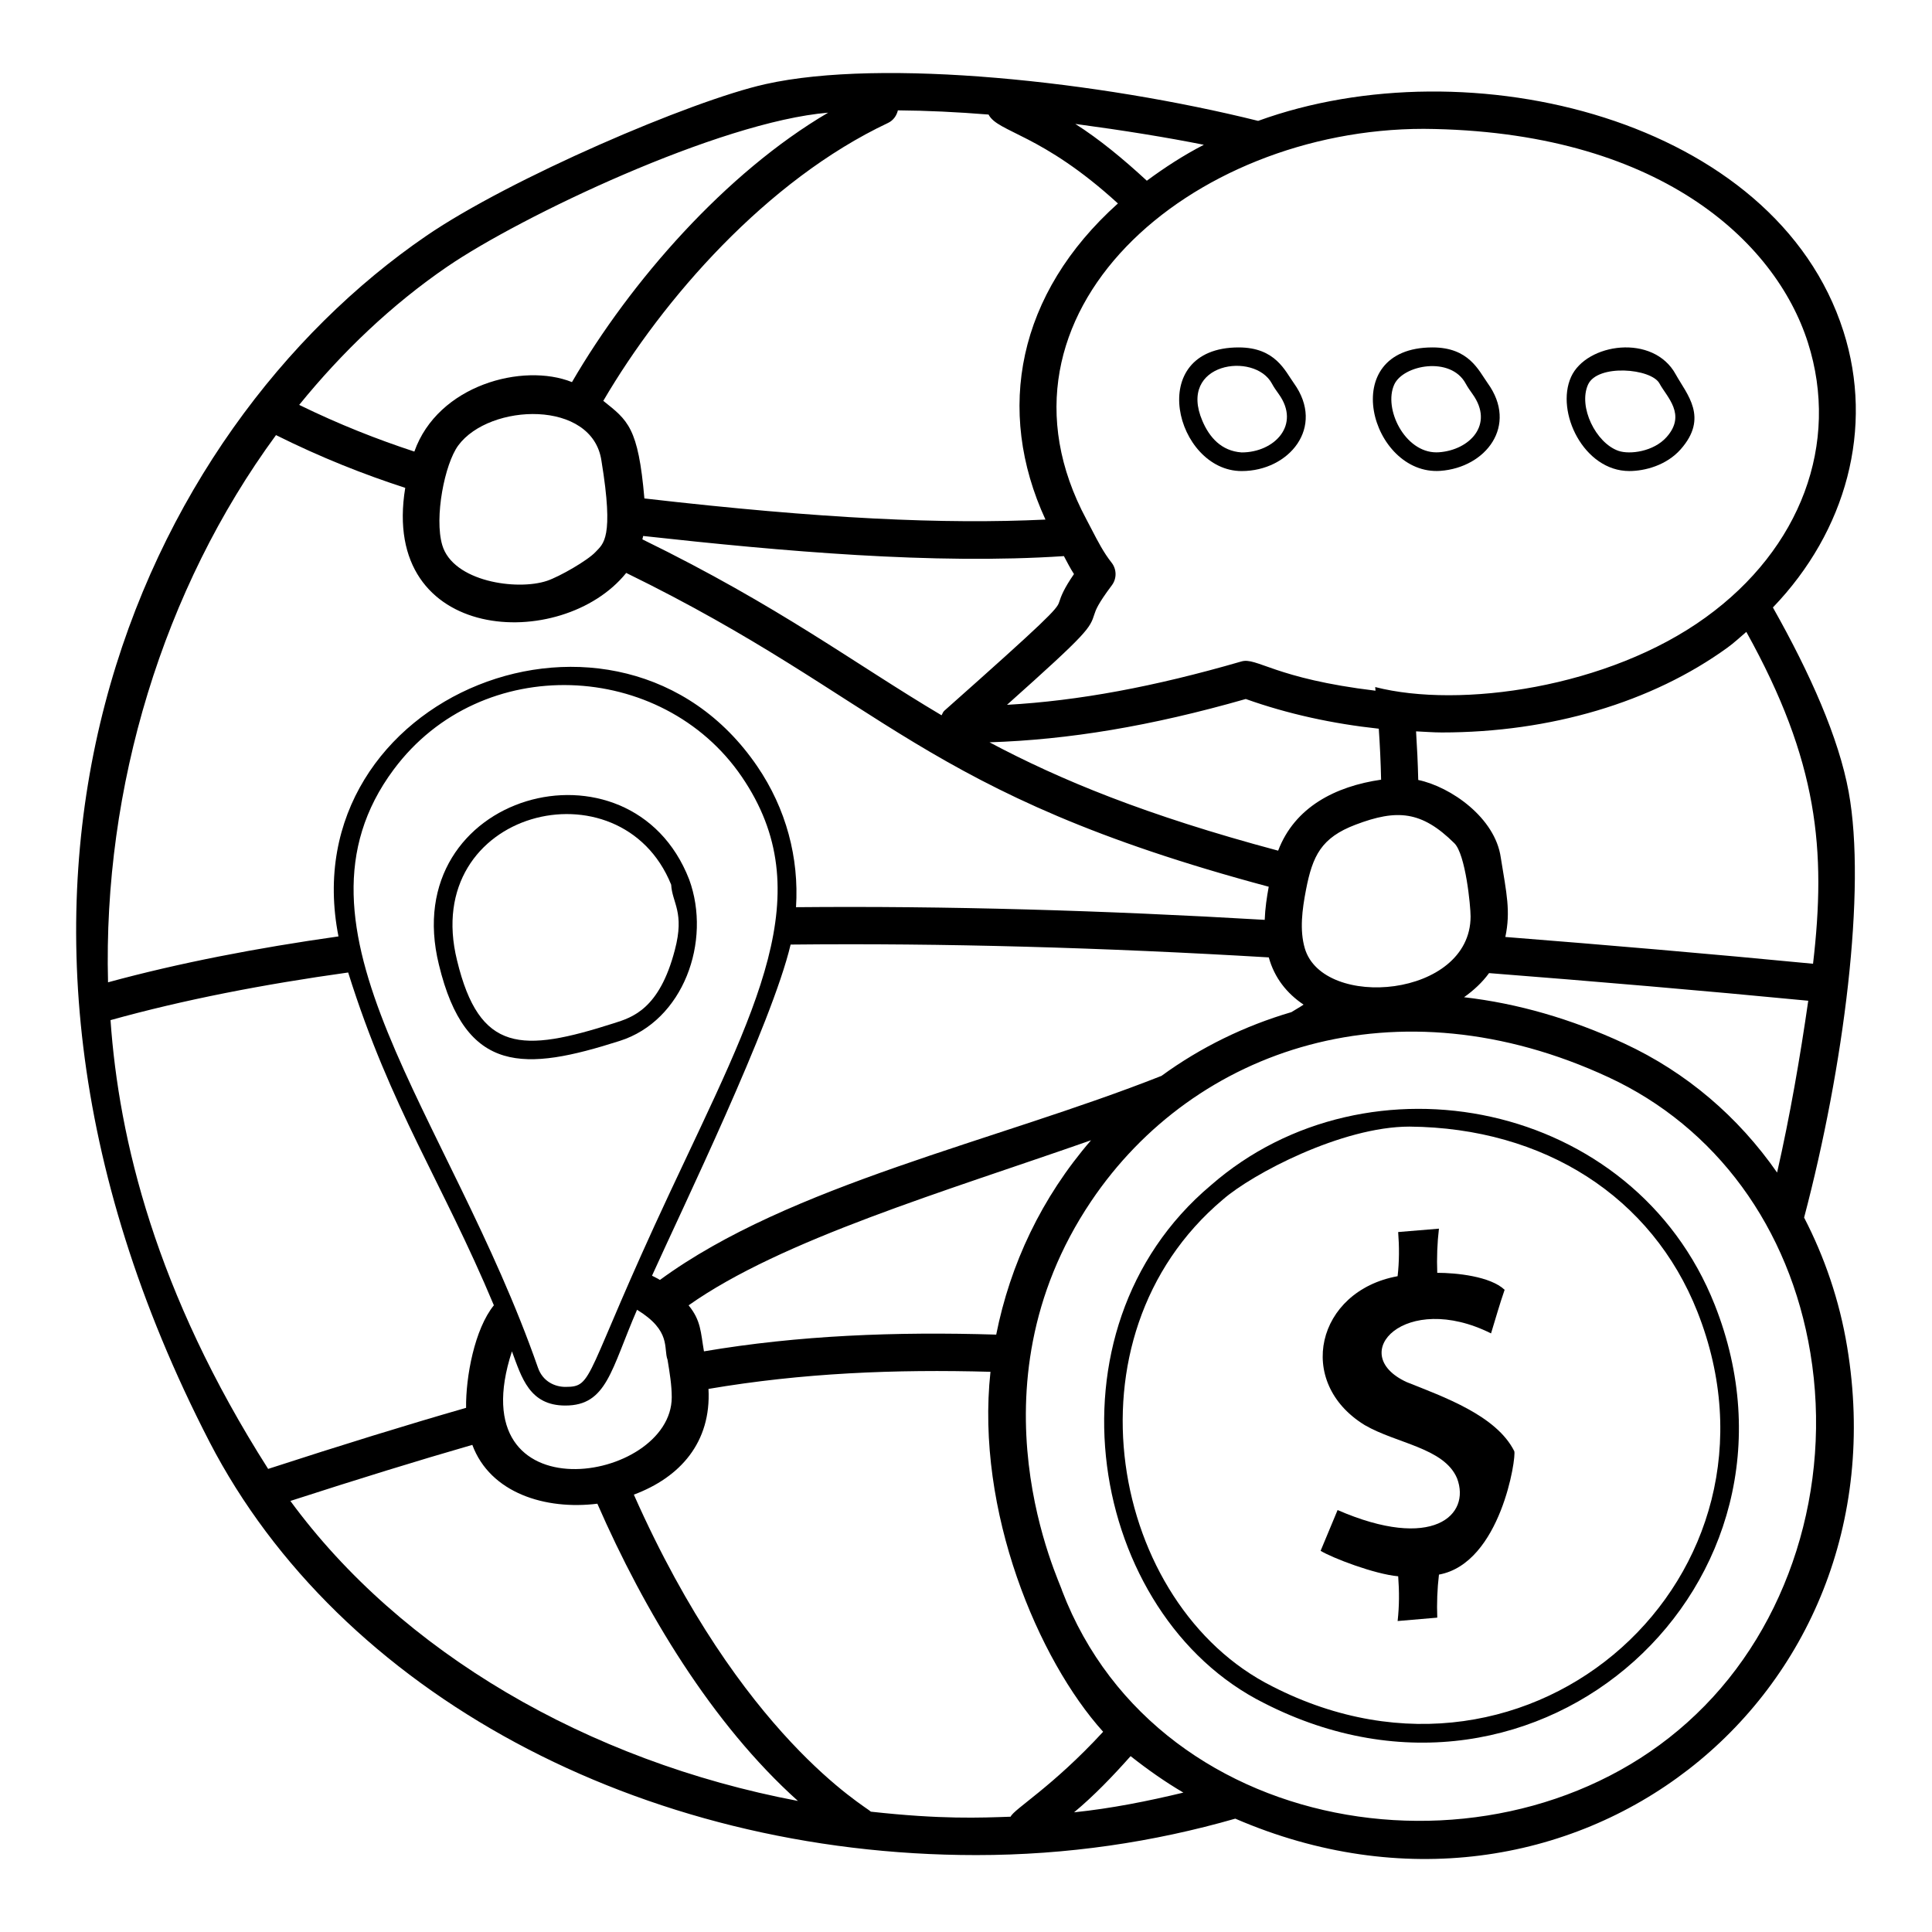 <?xml version="1.0" encoding="UTF-8"?>
<!-- Uploaded to: SVG Repo, www.svgrepo.com, Generator: SVG Repo Mixer Tools -->
<svg fill="#000000" width="800px" height="800px" version="1.1" viewBox="144 144 512 512" xmlns="http://www.w3.org/2000/svg">
 <g>
  <path d="m632.53 231.8c-17.957-56.367-99.293-76.062-155.11-55.766-42.055-10.453-99.469-16.703-130.61-9.73-19.738 4.414-67.758 25.086-89.812 40.184-74.902 51.266-133.05 173.03-57.492 319.6 34.426 66.535 114.19 109.53 203.22 109.53 24.125 0 47.082-3.465 68.641-9.656 88.473 38.227 177.67-31.281 162.15-125.02-2.047-12.379-6.012-23.836-11.41-34.27 10.547-39.965 16.547-86.938 11.812-112.8-2.617-14.305-10.18-31.336-20.082-48.887 19.449-20.23 26.875-47.531 18.695-73.184zm-169.5-49.43c-5.398 2.785-10.383 6.035-15.109 9.523-6.195-5.723-12.531-10.969-18.957-15.055 13.02 1.754 24.176 3.562 34.066 5.531zm-81.078-9.125c7.633 0.059 15.715 0.441 24.027 1.113 2.484 4.793 13.953 4.984 34.281 23.559-26.633 23.898-32.559 54.777-19.199 83.777-26.723 1.277-59.281-0.184-106.29-5.602-1.629-18.895-4.406-20.676-10.891-25.863 15.809-27.027 43.355-58.504 75.441-73.641 1.414-0.664 2.293-1.934 2.629-3.344zm-63.062 309.95c-0.676-0.441-1.402-0.73-2.098-1.121 7.918-17.594 31.754-66.684 36.73-87.754 40.512-0.426 82.957 0.801 126.72 3.398 1.5 5.398 4.719 9.488 9.223 12.52-1.027 0.691-2.16 1.316-3.223 1.984-12.402 3.644-24.043 9.312-34.43 16.891-44.066 17.426-98.484 28.84-132.92 54.082zm114.25-37.016c-13.16 15.227-21.418 32.879-25.133 51.508-26.715-0.82-52.379 0.188-77.449 4.434-0.891-5.16-0.77-8.129-4.07-12.195 24.629-17.406 67.766-30.105 106.65-43.746zm-153.47 55.949c2.582 6.938 4.633 14.355 14.152 14.355 11.031 0 12.098-9.492 19.004-25.383 9.176 5.617 6.945 10.184 8.086 13.27 0.57 3.457 1.109 6.723 1.109 9.918-0.02 22.82-56.77 31.961-42.352-12.16zm-31.34-154.19c23.262-31.312 71.191-28.953 92.242 1.895 21.035 30.805 3.809 61.316-19.102 110.32-22.984 49.102-19.977 51.387-27.648 51.387-2.656 0-5.957-1.336-7.254-5.094-23.582-67.57-69.688-116.18-38.238-158.51zm241.76 31.938c1.754-9.117 4.066-13.883 13.18-17.336 10.945-4.152 17.469-3.672 26.152 4.926 2.973 2.934 4.301 16.605 4.301 19.406-0.016 21.59-39.121 24.816-43.934 8.445-1.414-4.84-0.691-10.281 0.301-15.441zm-7.367-10.441c-35.137-9.398-57.793-18.773-76.492-28.715 20.898-0.68 42.68-4.258 67.91-11.477 11.164 3.984 23.125 6.57 35.254 7.871 0.293 4.34 0.512 8.812 0.613 13.508-12.121 1.758-22.898 7.266-27.285 18.812zm-56.773-78.059c0.848 1.586 1.641 3.176 2.668 4.758-2.625 3.805-3.394 5.758-3.965 7.539-0.57 1.762-3.191 4.535-30.406 28.691-0.363 0.324-0.473 0.797-0.723 1.195-23.223-13.773-42.848-28.82-79.285-46.625 0.066-0.301 0.156-0.594 0.211-0.895 36.773 4.047 76.988 7.637 111.5 5.336zm-124.12-1.098c-2.09 2.246-9.555 6.539-12.852 7.644-7.973 2.672-24.93 0.223-27.777-9.473-2.152-7.32 0.652-21.527 4.238-26.391 8.297-11.262 35.641-12.246 37.961 4.109 3.375 20.59 0.461 21.918-1.57 24.109zm-39.254-75.641c19.297-13.203 71.945-38.359 100.9-40.781-27.133 15.91-52.391 44.734-67.895 71.406-12.977-5.211-35.531 0.758-41.77 18.41-9.816-3.227-19.879-7.168-30.52-12.371 11.391-14.016 24.449-26.512 39.281-36.664zm-45.438 44.668c12.023 5.988 23.301 10.43 34.258 13.98-6.801 41.32 41.559 43.668 58.562 22.547 69.211 33.836 77.711 58.391 170.27 83.16-0.508 2.773-0.953 5.723-1.062 8.777-42.82-2.516-84.418-3.723-124.21-3.352 0.832-13.07-2.613-26.113-10.293-37.363-36.512-53.512-123.6-18.914-110.96 45.105-21.641 3.066-42.16 7.008-61.07 12.164-1.348-51.645 14.566-104.22 44.516-145.02zm-43.844 155.04c19.395-5.402 40.551-9.496 62.977-12.625 11.375 36.25 24.922 55.465 38.613 88.199-5.109 6.293-7.473 18.969-7.363 27.172-15.652 4.496-32.84 9.809-52.457 16.184-29.855-46.867-39.578-87.441-41.77-118.93zm47.664 127.42c17.875-5.785 33.707-10.676 48.215-14.859 4.754 12.809 19.422 17.297 33.137 15.594 12.402 28.391 30.348 58.312 53.156 78.77-55.926-10.598-105.21-39.523-134.51-79.504zm190.87 83.68c-8.043 0.285-18.371 0.734-37.027-1.332-1.199-1.285-34.367-19.871-62.824-84.02 12.242-4.566 20.551-13.84 19.781-28.016 24.84-4.227 49.434-5.242 74.73-4.535-3.992 36.871 12.711 76.391 29.859 95.395-13.504 14.664-23.602 20.441-24.52 22.508zm16.812-1.16c5.246-4.359 10.184-9.492 14.984-14.891 4.465 3.527 9.105 6.797 13.984 9.664-9.422 2.266-19.004 4.191-28.969 5.227zm195.13-121.74c5.894 35.613-5.684 72.285-30.242 95.719-48.891 47.023-142.15 34.938-168.06-32.703-0.293-1.82-25.875-53.309 7.688-103.2 27.43-40.77 81.211-58.828 137.09-32.891 28.52 13.215 48.027 39.848 53.523 73.07zm-8.816-47.805c-10.254-14.719-23.969-26.547-40.547-34.227-14.059-6.523-28.273-10.613-42.418-12.238 2.535-1.805 4.816-3.902 6.629-6.391 28.098 2.199 56.332 4.598 84.59 7.324-2.16 14.992-4.812 30.363-8.254 45.531zm9.523-55.336c-27.227-2.629-54.441-4.953-81.543-7.098 1.434-6.848 0.332-11.488-1.211-21.055-1.488-10.539-13.23-18.734-21.871-20.551-0.105-4.457-0.312-8.723-0.578-12.883 2.273 0.098 4.547 0.293 6.82 0.293 28.805 0 55.703-7.988 75.719-22.492 1.793-1.293 3.324-2.769 4.984-4.16 19.066 34.289 21.195 57.844 17.68 87.945zm-28.449-91.793c-25.801 18.691-65.207 24.215-87.582 18.465 0.035 0.312 0.051 0.656 0.082 0.969-26.812-3.219-31.488-8.988-35.59-7.738-23.039 6.68-43.074 10.406-62.07 11.48 21.648-19.328 21.938-20.227 23.184-24.082 0.336-1.027 0.84-2.586 4.594-7.586 1.352-1.793 1.32-4.273-0.078-6.035-2.082-2.633-3.609-5.59-5.231-8.723l-1.41-2.695c-29.375-54.758 27.719-103.52 89.375-103.52 61.914 0.477 93.191 29.578 101.82 56.652 8.508 26.715-1.871 54.613-27.098 72.816z"/>
  <path d="m326.63 377.05c-15.465-39.738-77.562-22.988-66.312 22.617 7.066 29.254 22.852 28.18 47.883 20.195 16.914-5.336 24.441-26.418 18.43-42.812zm-61.512 21.449c-9.848-39.855 43.387-53.105 56.75-20.043 0.262 4.867 3.629 7.273 0.973 17.293-4.09 15.754-11.352 17.895-16.133 19.41-24.395 7.809-35.66 7.922-41.59-16.66z"/>
  <path d="m464.86 458.14c-45.684 38.48-32.324 113.97 14.094 137.18 73.359 37.516 148.55-32.016 119.47-105.52-21.43-54.195-91.91-68.094-133.56-31.664zm16.324 132.77c-42.848-21.434-56.5-92.469-13.102-129.02 7.707-6.742 31.496-19.328 49.449-19.328 35.742 0.309 64.27 18.648 76.297 49.059 27.523 69.559-43.488 134.68-112.64 99.293z"/>
  <path d="m516.78 510.27c-16.266-7.508-0.312-24.242 22.359-12.906 1.199-3.902 2.25-7.652 3.602-11.555-3.781-3.582-12.809-4.5-17.855-4.5-0.148-3.902 0-7.953 0.449-11.703l-10.805 0.898c0.301 3.902 0.301 7.801-0.148 11.703-21.512 3.914-27.246 28.113-8.703 39.465 8.457 4.91 21.031 6.004 24.461 14.105 3.707 9.781-6.504 19.34-31.664 8.402l-4.5 10.805c3.078 1.879 14.242 6.18 20.559 6.75 0.301 4.051 0.301 7.805-0.148 11.855l10.504-0.898c-0.148-3.75 0-7.652 0.449-11.406 16.406-3.016 20.559-31.211 19.957-32.711-4.738-9.461-18.715-14.383-28.516-18.305z"/>
  <path d="m472.28 236.07c-25.113 0-16.773 32.766 0.773 32.766 12.547 0 22.23-11.586 13.844-23.277-2.352-3.269-4.891-9.488-14.617-9.488zm0.773 27.828c-5.379-0.367-8.547-4-10.398-8.34-6.644-15.465 13.789-18.445 18.406-9.922 0.52 0.98 1.176 1.895 1.832 2.809 5.883 8.211-1.211 15.453-9.84 15.453z"/>
  <path d="m523.64 236.07c-25.773 0-16.367 33.992 2.055 32.715 12.117-0.875 20.668-12.012 12.551-23.246-2.398-3.375-4.961-9.469-14.605-9.469zm1.707 27.785-0.695 0.023c-8.383 0-14.059-11.562-11.172-17.949 2.371-5.258 14.98-7.602 18.938-0.289 0.531 0.973 1.168 1.875 1.812 2.777 5.848 8.133-0.82 14.859-8.883 15.438z"/>
  <path d="m560.35 243.89c-4.203 9.285 3.383 24.941 15.426 24.941 4.121 0 9.852-1.504 13.602-5.738 7.496-8.457 1.652-14.578-1.254-19.809-5.926-10.969-23.723-8.348-27.773 0.605zm25.324 15.926c-3.426 3.875-9.766 4.703-12.781 3.66-5.973-2.09-10.695-11.664-8.047-17.555 2.508-5.519 16.758-4.316 18.938-0.293 1.922 3.59 7.215 8.188 1.891 14.188z"/>
 </g>
</svg>